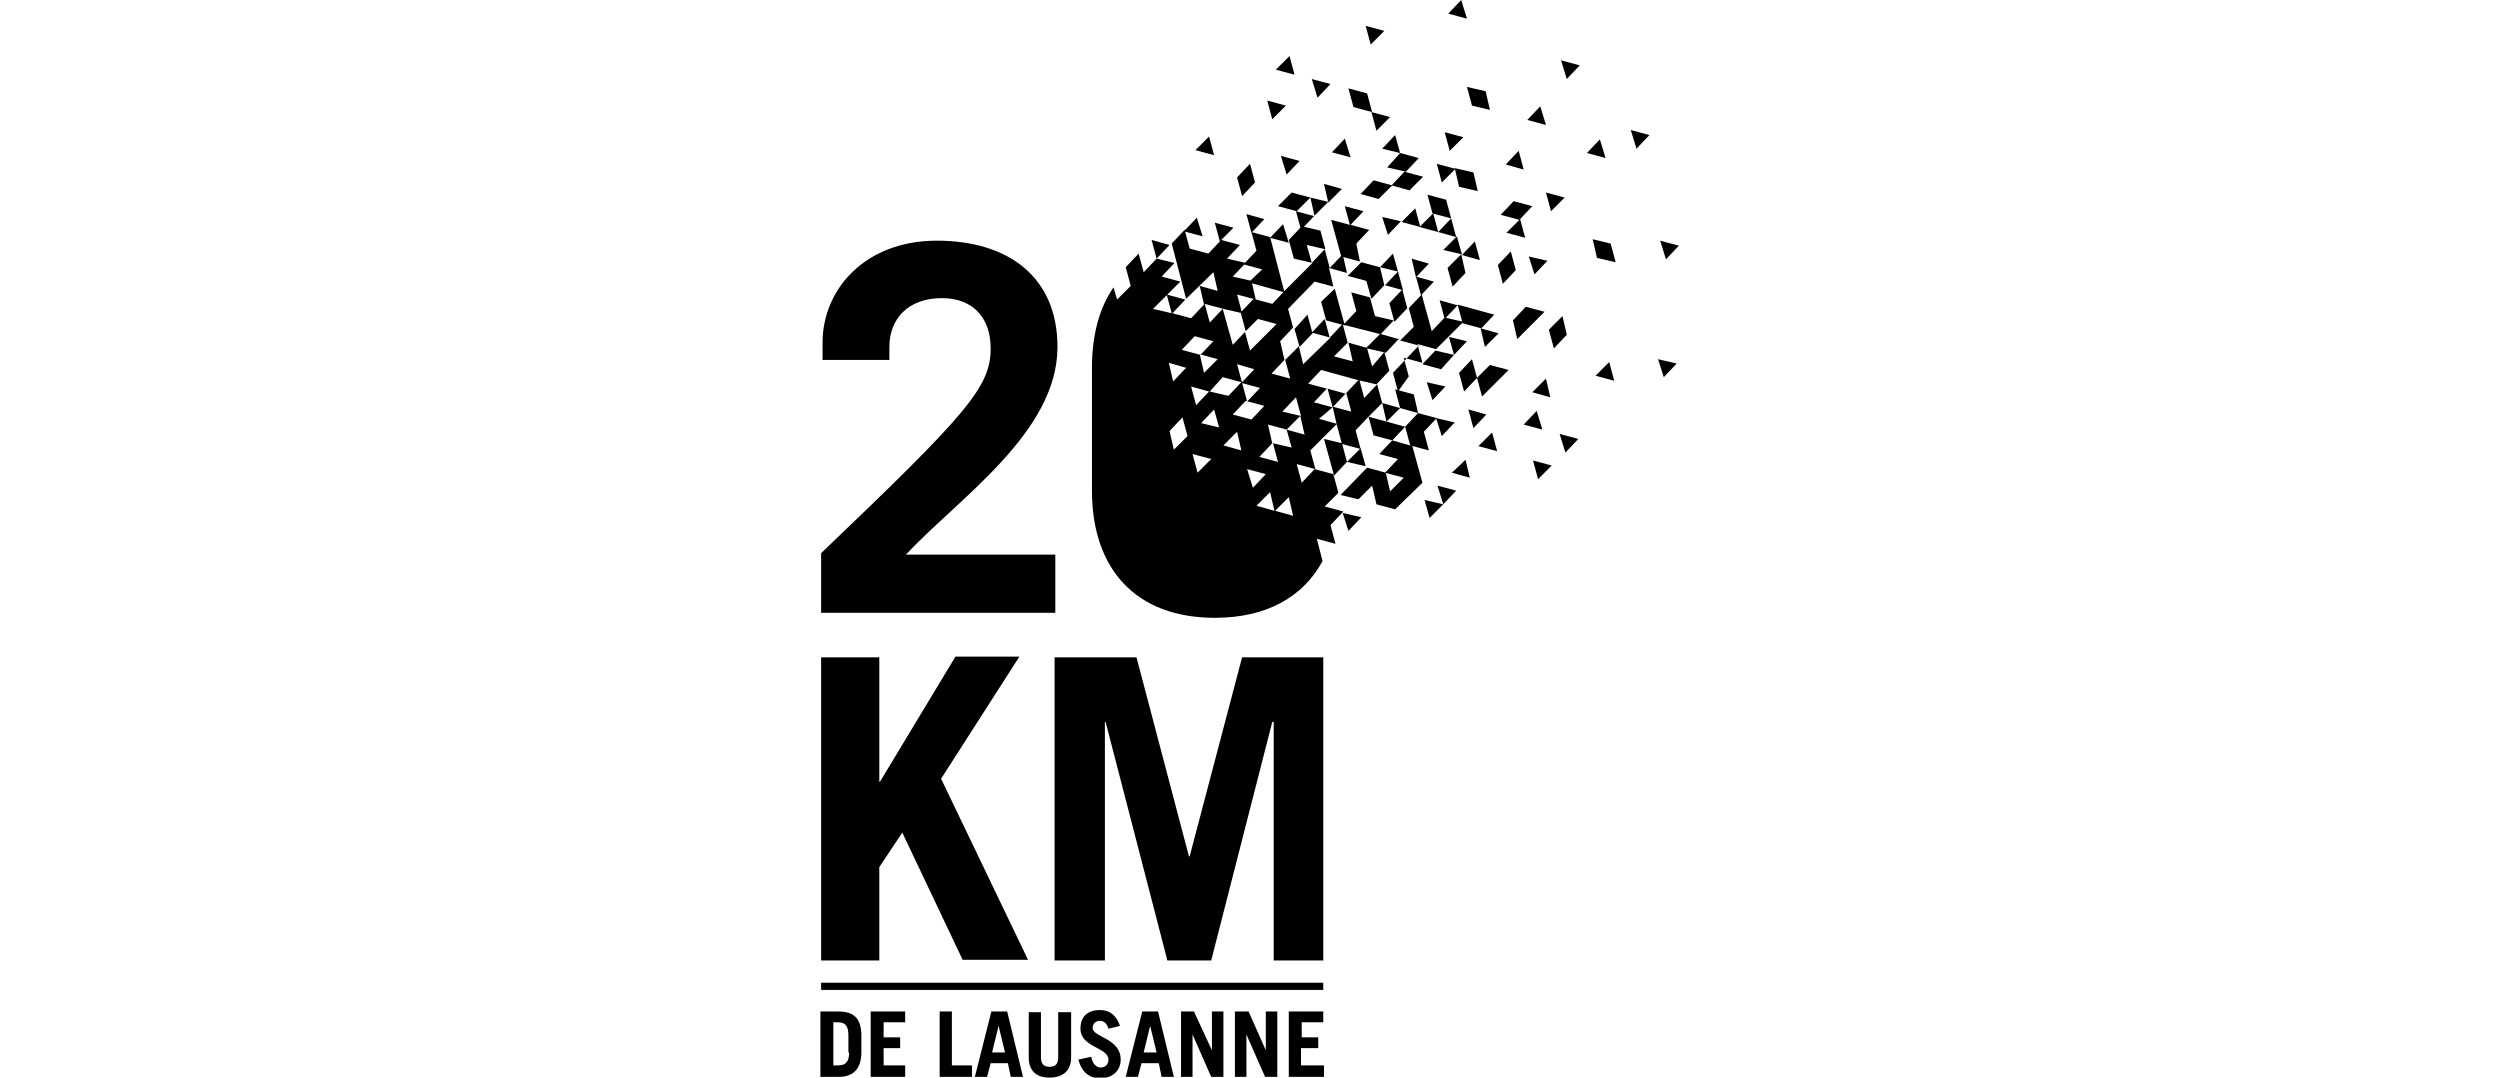 <?xml version="1.0" encoding="utf-8"?>
<!-- Generator: Adobe Illustrator 24.0.1, SVG Export Plug-In . SVG Version: 6.00 Build 0)  -->
<svg version="1.2" baseProfile="tiny" id="Logo" xmlns="http://www.w3.org/2000/svg" xmlns:xlink="http://www.w3.org/1999/xlink"
	 x="0px" y="0px" viewBox="0 0 348 150" xml:space="preserve">
<path id="_x32_0km" d="M116.7,140.8L116.7,140.8h-2.5v9.1h2.5c1.9,0,3.1-0.9,3.2-3.2v-2.8C119.8,141.6,118.7,140.8,116.7,140.8
	 M118.2,146.5L118.2,146.5c0,1.3-0.5,1.8-1.5,1.8H116v-6h0.6c1.1,0,1.5,0.5,1.5,1.9V146.5z M123,145.9L123,145.9h2.3v-1.5H123v-2.1
	h3v-1.5h-4.8v9.1h4.8v-1.6H123V145.9z M132.5,140.8L132.5,140.8h-1.7v9.1h4.5v-1.6h-2.8V140.8z M138,140.8L138,140.8l-2.3,9.1h1.7
	l0.5-1.9h2.4l0.4,1.9h1.7l-2.2-9.1H138z M138.1,146.5L138.1,146.5l0.9-3.7l0.9,3.7H138.1z M147.3,147.2L147.3,147.2
	c0,0.9-0.4,1.3-1.2,1.3c-0.8,0-1.2-0.4-1.2-1.3v-6.3h-1.7v6.3c0,1.9,1.1,2.8,2.9,2.8c1.8,0,3-0.9,3-2.8v-6.3h-1.8V147.2z
	 M152.1,143.1L152.1,143.1c0-0.6,0.4-1,1-1c0.6,0,1,0.4,1.2,1.1l1.6-0.4c-0.4-1.2-1.2-2.2-2.8-2.2c-1.8,0-2.7,1-2.7,2.6
	c0,2.6,3.9,2.6,3.9,4.3c0,0.6-0.4,1.1-1.1,1.1c-0.5,0-1.1-0.4-1.3-1.5l-1.8,0.4c0.5,1.8,1.6,2.6,3,2.6c1.8,0,2.9-1.1,2.9-2.6
	C156,144.5,152.1,144.4,152.1,143.1 M159,140.8L159,140.8l-2.3,9.1h1.7l0.5-1.9h2.4l0.4,1.9h1.7l-2.2-9.1H159z M159.2,146.5
	L159.2,146.5l0.9-3.7l0.9,3.7H159.2z M168.7,146.2L168.7,146.2l-2.5-5.4h-1.8v9.1h1.6V144l2.6,5.9h1.7v-9.1h-1.6V146.2z
	 M176.2,146.2L176.2,146.2l-2.4-5.4h-1.9v9.1h1.6V144l2.6,5.9h1.7v-9.1h-1.6V146.2z M181.2,145.9L181.2,145.9h2.3v-1.5h-2.3v-2.1h3
	v-1.5h-4.8v9.1h4.9v-1.6h-3.2V145.9z M122.4,120.7L122.4,120.7l3.2-4.8l8.4,17.7h9.1l-12.1-25.2l10.9-17h-8.9l-10.5,17.4h-0.1V91.5
	h-8.1v42.2h8.1V120.7z M184.2,133.7L184.2,133.7V91.5h-11.3l-7.3,27.7h-0.1l-7.3-27.7h-11.4v42.2h7v-33.2h0.1l8.6,33.2h6.1l8.5-33.2
	h0.2v33.2H184.2z M184.2,136.8L184.2,136.8h-69.9v1h69.9V136.8z M146.9,77.2L146.9,77.2h-20.8c7.4-7.9,21.1-17,21.1-28.9
	c0-9.8-6.9-14.8-16.8-14.8c-9.9,0-15.9,6.7-15.9,14.2v2.4h9.3v-1.8c0-3.9,2.6-6.8,7.3-6.8c4.5,0,6.8,2.9,6.8,7
	c0,5.4-3.3,9.1-23.6,28.5v8.3h32.6V77.2z M204.4,57L204.4,57l0.7,2.6l1.8-1.9L204.4,57z M231.6,52.5L231.6,52.5l1.8-1.9l-2.6-0.6
	L231.6,52.5z M187.7,73.9L187.7,73.9l1.8-1.9l-2.6-0.6L187.7,73.9z M205.3,33.6L205.3,33.6l-1.8,1.9l2.5,0.7L205.3,33.6z
	 M203.7,19.1L203.7,19.1l-2.6-0.7l0.7,2.6L203.7,19.1z M193.9,35.3L193.9,35.3l-1.8,1.9l2.5,0.6L193.9,35.3z M205.8,62.1L205.8,62.1
	l2.6,0.7l-0.7-2.6L205.8,62.1z M202.1,65.8L202.1,65.8l2.5,0.7L204,64L202.1,65.8z M166.6,30.3L166.6,30.3l-1.8,1.9l2.6,0.7
	L166.6,30.3z M200.7,60.7L200.7,60.7l1.8-1.9l-2.6-0.6L200.7,60.7z M194.9,21.3L194.9,21.3l-0.7-2.5l-1.8,1.9L194.9,21.3z
	 M213.3,54.6L213.3,54.6l2.5,0.7l-0.6-2.6L213.3,54.6z M202.7,33L202.7,33l-0.7-2.6l-1.8,1.9L202.7,33z M214.1,66.7L214.1,66.7
	l1.9-1.9l-2.6-0.7L214.1,66.7z M191.6,18.2L191.6,18.2l1.9-1.9l-2.6-0.7L191.6,18.2z M209.7,32.4L209.7,32.4l2.6,0.7l-0.7-2.6
	L209.7,32.4z M160.3,33.4L160.3,33.4L161,36l1.8-1.9L160.3,33.4z M222.1,52.3L222.1,52.3l2.6,0.7l-0.7-2.6L222.1,52.3z M218.1,11
	L218.1,11l1.8-1.9l-2.6-0.7L218.1,11z M187.5,64.3L187.5,64.3l2.6,0.6l-0.7-2.5L187.5,64.3z M178.6,31.2L178.6,31.2l-1.8,1.9
	l2.6,0.7L178.6,31.2z M203.4,0L203.4,0l-1.8,1.9l2.6,0.7L203.4,0z M179.5,7.8L179.5,7.8l-1.9,1.9l2.6,0.7L179.5,7.8z M192.7,4.3
	L192.7,4.3l-2.6-0.7l0.7,2.6L192.7,4.3z M207.4,15.3L207.4,15.3l-0.6-2.6l-2.6-0.6l0.7,2.6L207.4,15.3z M217.5,44L217.5,44l-1.9,1.9
	l0.7,2.6l1.8-1.9L217.5,44z M227.8,20.7L227.8,20.7l1.8-1.9l-2.6-0.7L227.8,20.7z M196.5,36L196.5,36l0.6,2.6l1.8-1.9L196.5,36z
	 M231.9,36.1L231.9,36.1l1.8-1.9l-2.6-0.7L231.9,36.1z M202.6,23.5L202.6,23.5l-2.6-0.7l0.7,2.6L202.6,23.5z M187.2,19.3L187.2,19.3
	l-1.8,1.9l2.6,0.7L187.2,19.3z M184.8,54.1L184.8,54.1l0.7,2.6l1.8-1.9L184.8,54.1z M192.4,56.1L192.4,56.1l0.6,2.6l1.9-1.9l2.5,0.7
	l-0.6-2.6l-2.6-0.7l0.7,2.6L192.4,56.1z M221.7,33.3L221.7,33.3l0.6,2.6l2.6,0.6l-0.7-2.6L221.7,33.3z M184.9,28.1L184.9,28.1
	l-2.5-0.6l0.6,2.6l-2.6-0.7l0.7,2.6l1.8-1.9L184.9,28.1z M171.7,31.7L171.7,31.7l-2.6-0.7l0.7,2.6L171.7,31.7z M208.6,46.4
	L208.6,46.4l-2.5-0.7l0.6,2.6L208.6,46.4z M213.6,38.2L213.6,38.2l1.8-1.9l-2.6-0.6L213.6,38.2z M195.1,30.9L195.1,30.9l2.6,0.7
	l-0.7-2.6L195.1,30.9z M173.5,29.8L173.5,29.8l0.7,2.6l1.8-1.9L173.5,29.8z M201.7,46.9L201.7,46.9l0.7,2.5l1.8-1.9L201.7,46.9z
	 M212.1,23.6L212.1,23.6l-0.7-2.6l-1.8,1.9L212.1,23.6z M213.9,57.2L213.9,57.2l-1.8,1.9l2.6,0.7L213.9,57.2z M168.3,19L168.3,19
	l-1.9,1.9l2.6,0.7L168.3,19z M179,14.7L179,14.7l-2.6-0.7l0.7,2.6L179,14.7z M217.9,63L217.9,63l1.8-1.9l-2.6-0.7L217.9,63z
	 M195.3,40.4L195.3,40.4l-0.7-2.6l-1.8,1.9L195.3,40.4z M214.4,14.8L214.4,14.8l-1.8,1.9l2.6,0.7L214.4,14.8z M217.8,27.5
	L217.8,27.5l-2.6-0.7l0.7,2.6L217.8,27.5z M200.9,34.8L200.9,34.8l2.6,0.6l-0.7-2.5L200.9,34.8z M200.9,70.2L200.9,70.2l-2.6-0.6
	l0.7,2.5L200.9,70.2l1.8-1.9l-2.6-0.7L200.9,70.2z M199.4,55.7L199.4,55.7l1.8-1.9l-2.6-0.6L199.4,55.7z M222.7,19.4L222.7,19.4
	l-1.8,1.9l2.6,0.7L222.7,19.4z M211,37.6L211,37.6l-0.7-2.6l-1.8,1.9l0.7,2.6L211,37.6z M211.5,30.6L211.5,30.6l1.8-1.9l-2.6-0.7
	l-1.8,1.9L211.5,30.6z M179.1,24.3L179.1,24.3l1.8-1.9l-2.6-0.7L179.1,24.3z M183.4,13.6L183.4,13.6l1.8-1.9l-2.6-0.7L183.4,13.6z
	 M197.6,31.6L197.6,31.6l2.6,0.7l-0.7-2.6L197.6,31.6z M197.1,38.5L197.1,38.5l0.7,2.6l1.8-1.9L197.1,38.5z M184.3,25.6L184.3,25.6
	l0.6,2.6l1.9-1.9L184.3,25.6z M193.2,32.7L193.2,32.7l1.8-1.9l-2.6-0.6L193.2,32.7z M202.2,39.9L202.2,39.9l1.8-1.9l-0.6-2.6
	l-1.9,1.9L202.2,39.9z M173.8,39.3L173.8,39.3l5,1.4l-2-7.7l-2.6-0.7l0.7,2.6l-1.8,1.9l2.6,0.7L173.8,39.3z M188.7,59.9L188.7,59.9
	l1.8-1.9l1.9-1.9l-0.7-2.6l-1.8,1.9l-0.7-2.6l-1.8,1.9l0.7,2.6l-2.6-0.7l0.6,2.6l0.7,2.6l2.6,0.7L188.7,59.9z M180.2,45.8
	L180.2,45.8l0.7,2.5l1.8-1.9l-0.7-2.6L180.2,45.8z M193.8,61.3L193.8,61.3l1.8-1.9l-5.1-1.4l0.7,2.6L193.8,61.3l-1.8,1.9l2.6,0.7
	l-1.8,1.9l2.6,0.7l-1.9,1.9l-0.6-2.6l-2.6-0.7l-3.7,3.8l2.5,0.6l1.9-1.9l0.6,2.6l2.6,0.7l3.8-3.7l-1.4-5.1L193.8,61.3z M185.5,56.7
	L185.5,56.7l-2.6-0.7l1.8-1.9l-2.6-0.7l1.8-1.9l5.1,1.4l2.6,0.6l1.8-1.9l-0.7-2.6L191,51l-0.7-2.5l2.6,0.6l1.8-1.9l-2.5-0.7l1.8-1.9
	l-2.6-0.6l-0.7-2.6l-2.6-0.7l0.7,2.6l-1.8,1.9l5.1,1.3l-1.9,1.9l-2.5-0.7l0.6,2.6l-2.6-0.7l1.9-1.9l-0.7-2.6l-1.8,1.9l-0.7-2.6
	l-1.8,1.9l2.6,0.7l-3.8,3.7l-0.6-2.5l-1.9,1.9l0.7,2.6l-2.6-0.7l1.8-1.9l-0.6-2.6l1.8-1.9l-0.7-2.6l3.7-3.8l2.6,0.7l-0.6-2.6
	l2.5,0.7l-0.6-2.6l-1.8,1.9l-0.7-2.6l-1.8,1.9l-0.7-2.5l2.6,0.6l-0.7-2.6l-2.6-0.6l-1.8,1.9l0.7,2.6l2.6,0.6l-3.8,3.8l-1.8,1.9
	l-2.6-0.7l-1.8,1.9l0.7,2.6l-1.8,1.9l-1.4-5l-1.8,1.9l-0.7-2.6l2.6,0.7l2.6,0.6l-0.7-2.6l2.6,0.7l-0.6-2.6l-2.6-0.6l1.8-1.9
	l-2.6-0.6l1.8-1.9l-2.6-0.7l-1.8,1.9l-2.6-0.7l-0.7-2.6l-1.8,1.9l2,7.7l3.8-3.7l0.6,2.6l-2.5-0.7l0.6,2.6l-1.8,1.9l-2.6-0.7l1.8-1.9
	l-2.6-0.7l0.7,2.6l-2.6-0.6l3.8-3.8l-2.6-0.7l1.8-1.9L161,36l-1.8,1.9l-0.7-2.6l-1.8,1.9l0.7,2.6l-1.9,1.9L155,40
	c-2,2.9-3,6.7-3,11.2v17.1c0,10.9,6.1,17.7,17.1,17.7c7.2,0,12.3-2.9,15-7.9l-0.8-3.1l2.6,0.7l-0.7-2.6l1.8-1.9l-2.6-0.7l1.9-1.9
	l-0.7-2.6l-2.6-0.7l-1.8,1.9l-0.7-2.6l2.6,0.7l-0.7-2.6l3.7-3.7l-2.5-0.7L185.5,56.7z M180.4,55.3L180.4,55.3l0.7,2.6l-2.6-0.6
	L180.4,55.3z M175.1,44.4L175.1,44.4l2.6,0.7l-3.7,3.7l-0.7-2.6L175.1,44.4z M174.6,51.4L174.6,51.4l-1.8,1.9l2.6,0.7l-1.8,1.9
	l-0.7-2.6l-0.7-2.6L174.6,51.4z M176,56.5L176,56.5l-1.8,1.9l-2.6-0.7l1.8-1.9L176,56.5z M170.2,52.5L170.2,52.5l2.6,0.7l-1.8,1.9
	l-2.6-0.6L170.2,52.5z M167.6,51.9L167.6,51.9l-0.6-2.6l2.5,0.7L167.6,51.9z M166.3,46.8L166.3,46.8l2.6,0.7l-1.8,1.9l-2.6-0.7
	L166.3,46.8z M165.1,51.2L165.1,51.2l-1.8,1.9l-0.6-2.6L165.1,51.2z M163.4,62.6L163.4,62.6l-0.6-2.6l1.8-1.9l0.7,2.6L163.4,62.6z
	 M168.3,54.5L168.3,54.5l-1.8,1.9l-0.7-2.6L168.3,54.5z M166.7,65.8L166.7,65.8l-0.7-2.6l2.6,0.7L166.7,65.8z M167.2,58.9
	L167.2,58.9L169,57l0.7,2.5L167.2,58.9z M170.3,62L170.3,62l1.9-1.9l0.6,2.6L170.3,62z M173.6,65.3L173.6,65.3l2.6,0.7l-1.8,1.9
	L173.6,65.3z M174.9,70.4L174.9,70.4l1.9-1.9l0.6,2.6L174.9,70.4z M177.5,71.1L177.5,71.1l1.9-1.9l0.6,2.6L177.5,71.1z M179.1,59.8
	L179.1,59.8l0.7,2.5l-2.6-0.6l0.7,2.6l-2.6-0.7l1.8-1.9l-0.6-2.6L179.1,59.8l1.9-1.9l0.6,2.6L179.1,59.8z M182.4,27.5L182.4,27.5
	l-2.6-0.7l-1.9,1.9l2.6,0.7L182.4,27.5z M205.6,52.6L205.6,52.6l-0.7-2.6l-1.8,1.9l0.7,2.6L205.6,52.6l0.7,2.6l3.7-3.7l-2.6-0.7
	L205.6,52.6z M212.4,42.7L212.4,42.7l-1.8,1.9l0.6,2.6l3.8-3.8L212.4,42.7z M202,30.4L202,30.4l-0.7-2.6l-2.6-0.7l0.7,2.6L202,30.4z
	 M191,15.6L191,15.6l-0.7-2.6l-2.6-0.7l0.7,2.6L191,15.6z M189.4,27L189.4,27l2.5,0.7l1.9-1.9l-2.6-0.7L189.4,27z M196.2,26.5
	L196.2,26.5l1.9-1.9l-2.6-0.7l-1.8,1.9L196.2,26.5z M172.9,27.3L172.9,27.3l1.8-1.9l-0.7-2.6l-1.8,1.9L172.9,27.3z M193.1,23.3
	L193.1,23.3l2.6,0.6l1.8-1.9l-2.6-0.7L193.1,23.3z M205.7,26.6L205.7,26.6l-0.6-2.6l-2.6-0.6l0.6,2.6L205.7,26.6z M180.9,48.3
	L180.9,48.3L180.9,48.3L180.9,48.3z M196.1,52.4L196.1,52.4l-0.7-2.6l2.6,0.7l-0.7-2.6l2.6,0.7l3.8-3.8l-2.6-0.6l-1.8,1.9l-1.4-5.1
	l-1.8,1.9l0.7,2.6l-1.9,1.9l2.6,0.7l-1.8,1.9l-1.8,1.9l0.7,2.6L196.1,52.4z M202.4,49.4L202.4,49.4l-2.6-0.6l-1.8,1.9l2.6,0.7
	L202.4,49.4z M188.8,33.9L188.8,33.9l1.8-1.9l-2.6-0.7l1.8-1.9l-2.6-0.7l0.7,2.6l-2.6-0.7l1.4,5.1l2.6,0.7L188.8,33.9z M190.9,41.6
	L190.9,41.6l1.8-1.9l-0.6-2.5l-2.6-0.7l-1.9,1.9l2.6,0.7L190.9,41.6z M183.9,42L183.9,42l0.7,2.6l2.6,0.7l-1.4-5.1L183.9,42z
	 M194.1,44.8L194.1,44.8l1.8-1.9l-0.7-2.6l-1.8,1.9L194.1,44.8z M200.4,41.8L200.4,41.8l0.7,2.6l1.8-1.9L200.4,41.8z M202.9,42.4
	L202.9,42.4l0.7,2.6l2.6,0.7l1.8-1.9L202.9,42.4z M196.3,62L196.3,62l2.6,0.7l-0.7-2.6l1.8-1.9l-2.6-0.7l-1.8,1.9L196.3,62z
	 M184.3,61.1L184.3,61.1l1.4,5.1l1.8-1.9l-0.7-2.6L184.3,61.1z"/>
</svg>
